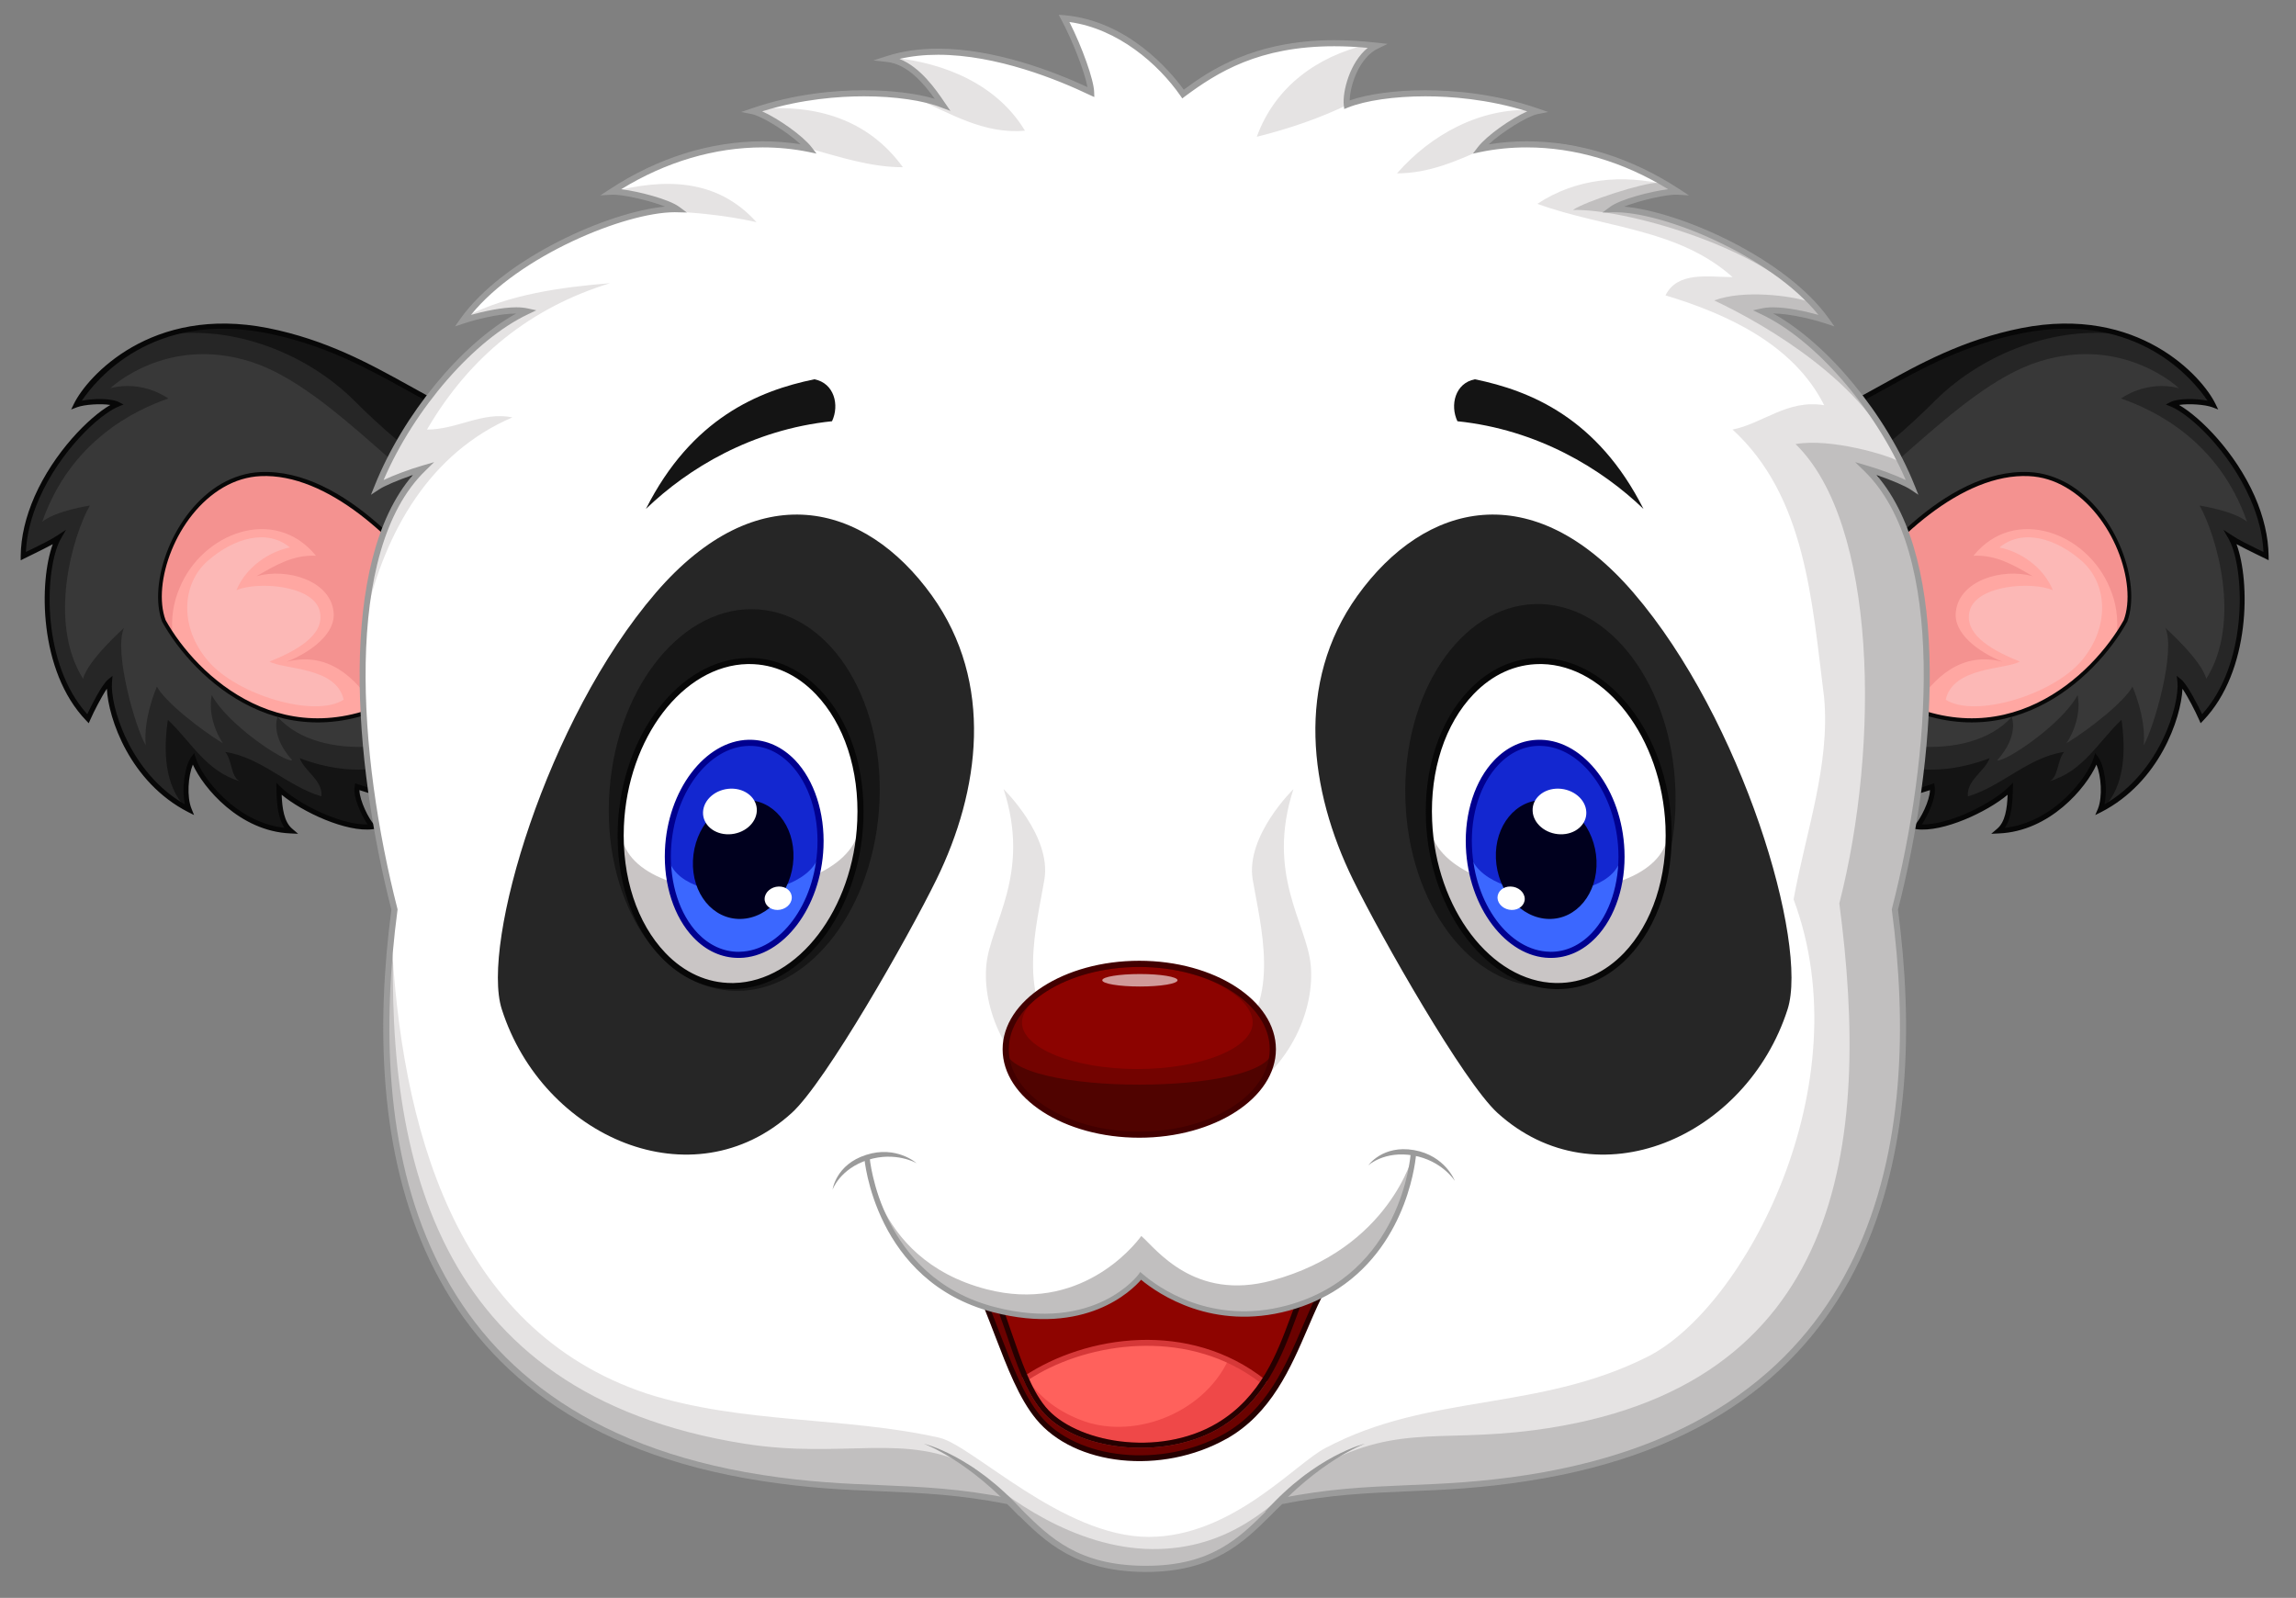 <?xml version="1.0" encoding="utf-8"?>
<!-- Generator: Adobe Illustrator 14.0.0, SVG Export Plug-In . SVG Version: 6.00 Build 43363)  -->
<!DOCTYPE svg PUBLIC "-//W3C//DTD SVG 1.1//EN" "http://www.w3.org/Graphics/SVG/1.1/DTD/svg11.dtd">
<svg version="1.1" id="Layer_1" xmlns="http://www.w3.org/2000/svg" xmlns:xlink="http://www.w3.org/1999/xlink" x="0px" y="0px"
	 width="703.145px" height="489.343px" viewBox="0 0 703.145 489.343" enable-background="new 0 0 703.145 489.343"
	 xml:space="preserve">
<rect x="0" y="0" width="703.145" height="489.343" fill="#808080" stroke="none"/>
<g>
	<g>
		<g>
			<g>
				<path fill="#141414" d="M164.401,131.501c-27.148,2.263-44.635-22.751-82.515-30.243c-37.915-7.5-56.053,17.642-58.531,22.733
					c2.966-1.123,10.063-1.405,12.584-0.206c-9.172,3.858-28.631,24.963-28.811,46.53c2.854-1.466,8.041-3.807,10.784-5.632
					c-4.714,8.289-6.875,38.9,9.009,55.436c1.234-2.82,4.869-9.909,6.592-11.35c-0.609,6.558,4.869,29.162,24.43,39.2
					c-1.894-4.611-0.789-12.909,1.234-15.67c2.092,6.729,13.75,21.491,29.848,22.159c-3.249-2.726-3.531-8.555-3.583-12.858
					c5.041,5.007,19.785,12.704,28.623,11.573c-1.886-2.058-5.315-8.864-4.706-12.259c8.46,2.949,24.945,7.243,36.534-3.429
					C157.475,226.822,179.385,158.426,164.401,131.501z"/>
			</g>
			<g>
				<path fill="#262626" d="M50.872,102.544c-17.084,5.555-25.845,18.019-27.517,21.447c2.966-1.123,10.063-1.405,12.584-0.206
					c-9.172,3.858-28.631,24.963-28.811,46.53c2.854-1.466,8.041-3.807,10.784-5.632c-4.714,8.289-6.875,38.9,9.009,55.436
					c1.234-2.82,4.869-9.909,6.592-11.35c-0.583,6.446,4.68,28.322,23.367,38.626c-6.669-6.943-6.789-17.821-5.469-26.95
					c7.167,6.763,11.615,15.721,22.056,18.824c-2.794-1.286-2.297-6.258-4.475-8.983c11.101,1.68,19.004,10.509,29.437,13.612
					c0.489-4.955-5.118-7.561-6.644-11.71c33.843,12.842,57.69-11.538,72.889-39.86c2.512-10.406,4.294-21.345,4.706-31.494
					c-23.093-5.485-44.301-21.464-61.188-38.438C93.681,108.185,71.445,99.475,50.872,102.544z"/>
			</g>
			<g>
				<path fill="#383838" d="M151.234,163.252c-21.679-7.715-48.578-44.318-74.475-52.487c-25.888-8.221-42.946,8.109-42.946,8.109
					c10.132-2.572,17.719,3.163,17.719,3.163c-9.978,3.506-29.797,12.704-38.592,37.734c4.32-3.412,14.564-4.938,14.564-4.938
					c-5.126,9.069-13.047,35.557-2.057,53.062c1.414-5.709,12.515-15.567,12.515-15.567c-3.197,7.201,3.438,30.414,6.661,35.917
					c-0.797-8.435,3.429-17.976,3.429-17.976c2.452,4.586,12.85,12.858,20.188,17.358c-5.169-8.126-3.377-14.727-3.377-14.727
					c4.98,9.155,22.322,20.607,24.645,19.956c-6.952-7.801-4.492-13.304-4.492-13.304c13.021,14.624,45.458,10.338,57.854-2.443
					C152.014,194.814,151.234,163.252,151.234,163.252z"/>
			</g>
			<g>
				<path fill="#070707" d="M155.289,223.308c0,0,0,0,0,0.026c-3.18,7.226-6.258,12.318-8.881,14.752
					c-8.503,7.818-20.744,9.139-36.337,3.893c0.077,3.257,2.837,8.795,4.552,10.629l1.037,1.148l-1.5,0.189
					c-8.126,1.045-21.61-5.315-27.902-10.553c0.163,4.123,0.729,8.341,3.257,10.433l1.783,1.525L89,255.239
					c-15.679-0.635-26.762-14.024-29.942-21.079c-1.432,3.463-1.903,9.841-0.412,13.501l0.789,1.946l-1.852-0.926
					c-17.77-9.146-24.414-28.631-24.859-37.752c-1.671,2.503-3.986,6.995-5.015,9.361l-0.531,1.2l-0.789-0.823
					c-14.633-15.207-14.418-42.758-10.218-54.013c-1.774,0.968-3.917,2.014-5.854,2.974c-1.063,0.498-2.04,0.978-2.829,1.39
					l-1.148,0.565v-1.269c0.06-5.863,1.5-12.027,4.286-18.361c5.932-13.382,16.553-24.114,23.162-27.938
					c-3.051-0.471-7.955-0.128-10.175,0.695l-1.817,0.693l0.866-1.774c4.038-8.263,23.625-30.225,59.379-23.161
					c17.873,3.549,31.305,11.006,43.169,17.572c13.381,7.441,24.937,13.836,39.123,12.67l0.506-0.052l0.214,0.438
					C176.813,152.228,166.184,198.62,155.289,223.308z M108.776,239.878l0.84,0.3c15.524,5.4,27.542,4.304,35.771-3.291
					c2.409-2.212,5.443-7.27,8.487-14.213c10.689-24.225,21.199-69.485,10.081-90.367c-14.41,1.028-26.051-5.409-39.483-12.876
					c-11.752-6.515-25.09-13.903-42.749-17.401c-35.206-6.969-52.504,14.479-56.67,20.693c3.566-0.737,8.941-0.746,11.221,0.36
					l1.568,0.788l-1.611,0.66c-6.052,2.537-17.856,13.707-24.208,28.091c-2.486,5.658-3.857,11.179-4.106,16.407
					c0.549-0.257,1.132-0.54,1.74-0.823c2.614-1.285,5.906-2.88,7.835-4.183l2.709-1.766l-1.629,2.846
					c-0.197,0.325-0.369,0.694-0.549,1.097c-4.38,9.944-5.152,37.169,8.701,52.53c1.38-2.949,4.518-9.095,6.318-10.578l1.415-1.174
					l-0.154,1.868c-0.677,6.884,5.126,27.628,22.33,37.512c-1.114-4.963,0.026-11.958,1.946-14.529l0.883-1.2l0.454,1.439
					c1.809,5.847,12.087,19.751,27.225,21.465c-2.109-3.052-2.392-7.681-2.486-11.933l-0.017-1.902l1.346,1.337
					c4.963,4.921,18.13,11.658,26.591,11.452c-1.903-2.828-4.586-8.435-3.943-11.735L108.776,239.878z"/>
			</g>
		</g>
		<g>
			<g>
				<g>
					<path fill="#F49290" d="M136.062,184.177c-12.867-18.336-34.846-40.007-56.345-38.995
						c-21.507,1.021-34.94,30.354-29.583,44.918c11.847,21.311,42.406,44.712,79.301,19.459
						C139.285,198.106,136.062,184.177,136.062,184.177z"/>
				</g>
			</g>
			<g>
				<g>
					<path fill="#FFA7A2" d="M87.766,202.675c7.741-3.077,15.327-8.906,14.358-15.507c-1.157-9.378-14.17-13.304-23.539-10.715
						c6.146-3.575,11.264-6.55,18.173-6.258c-12.695-15.584-34.94-6.943-41.781,9.927c-1.92,4.432-2.657,9.395-2.109,14.418
						c11.453,17.041,34.28,33.157,62.208,22.613C108.776,207.158,100.273,199.452,87.766,202.675z"/>
				</g>
			</g>
			<g>
				<g>
					<path fill="#FCB8B6" d="M88.769,167.666c-6.241,1.243-13.364,5.855-16.356,13.073c6.378-2.727,23.359-1.612,25.468,6.274
						c2.1,7.869-8.555,12.841-15.336,15.593c4.312,2.503,20.436,1.5,22.699,11.675c-8.855,5.701-32.565-1.414-41.446-11.777
						c-8.949-10.347-8.212-23.702-0.188-30.731C71.633,164.718,81.903,161.863,88.769,167.666z"/>
				</g>
			</g>
			<g>
				<g>
					<path fill="#070707" d="M124.917,213.142c0,0,0,0.017-0.008,0.017c-37.495,21.748-65.62-5.366-75.264-22.768
						c-4.372-11.77,3.198-33.517,18.165-42.243c3.78-2.151,7.767-3.377,11.864-3.574c26.299-1.252,50.173,29.745,56.885,39.243
						l0.043,0.128l0.042,0.12c0.026,0.138,3.164,14.333-6.772,25.923l-0.128,0.085C128.158,211.188,126.521,212.207,124.917,213.142
						z M68.41,149.253c-14.513,8.427-21.868,29.403-17.702,40.641c9.404,16.922,36.938,43.47,73.601,22.159l0,0
						c1.56-0.917,3.163-1.911,4.706-2.957c9.018-10.544,6.772-23.308,6.498-24.653c-13.629-19.33-35.369-39.595-55.745-38.626
						C75.868,145.996,72.027,147.153,68.41,149.253z"/>
				</g>
			</g>
		</g>
	</g>
	<g>
		<g>
			<g>
				<path fill="#141414" d="M536.723,131.501c27.122,2.254,44.626-22.751,82.515-30.243c37.889-7.5,56.028,17.642,58.522,22.733
					c-3.009-1.123-10.063-1.405-12.601-0.206c9.172,3.858,28.631,24.963,28.82,46.53c-2.837-1.466-8.032-3.807-10.767-5.632
					c4.714,8.289,6.849,38.9-9.035,55.436c-1.217-2.82-4.834-9.909-6.583-11.35c0.617,6.558-4.852,29.162-24.405,39.2
					c1.877-4.611,0.763-12.909-1.251-15.67c-2.083,6.729-13.75,21.491-29.865,22.159c3.274-2.726,3.523-8.555,3.6-12.858
					c-5.049,5.007-19.801,12.704-28.622,11.573c1.886-2.058,5.323-8.864,4.672-12.259c-8.418,2.949-24.937,7.218-36.518-3.429
					C543.632,226.822,521.722,158.426,536.723,131.501z"/>
			</g>
			<g>
				<path fill="#262626" d="M650.261,102.544c17.067,5.555,25.819,18.019,27.499,21.447c-3.009-1.123-10.063-1.405-12.601-0.206
					c9.172,3.858,28.631,24.963,28.82,46.53c-2.837-1.466-8.032-3.807-10.767-5.632c4.714,8.289,6.849,38.9-9.035,55.436
					c-1.217-2.82-4.834-9.909-6.583-11.35c0.592,6.446-4.672,28.322-23.376,38.626c6.669-6.943,6.772-17.821,5.486-26.95
					c-7.158,6.763-11.615,15.721-22.065,18.824c2.786-1.286,2.297-6.258,4.466-8.983c-11.075,1.68-18.987,10.509-29.437,13.612
					c-0.497-4.955,5.118-7.561,6.652-11.71c-33.834,12.842-57.673-11.538-72.906-39.86c-2.495-10.406-4.269-21.345-4.68-31.494
					c23.093-5.485,44.309-21.464,61.188-38.438C607.434,108.185,629.67,99.475,650.261,102.544z"/>
			</g>
			<g>
				<path fill="#383838" d="M549.89,163.218c21.662-7.681,48.535-44.284,74.458-52.453c25.914-8.221,42.938,8.109,42.938,8.109
					c-10.089-2.572-17.71,3.163-17.71,3.163c9.987,3.506,29.788,12.704,38.575,37.734c-4.312-3.42-14.53-4.938-14.53-4.938
					c5.101,9.069,13.055,35.557,2.04,53.062c-1.397-5.709-12.507-15.567-12.507-15.567c3.198,7.201-3.454,30.414-6.652,35.917
					c0.806-8.435-3.429-17.976-3.429-17.976c-2.486,4.586-12.867,12.858-20.213,17.358c5.169-8.126,3.395-14.727,3.395-14.727
					c-4.98,9.155-22.339,20.607-24.62,19.956c6.927-7.801,4.432-13.304,4.432-13.304c-13.004,14.624-45.424,10.338-57.828-2.469
					C549.144,194.814,549.89,163.218,549.89,163.218z"/>
			</g>
			<g>
				<path fill="#070707" d="M536.028,131.098l0.274-0.438l0.489,0.052c14.161,1.166,25.716-5.229,39.14-12.67
					c11.838-6.566,25.271-14.023,43.169-17.572c35.754-7.063,55.324,14.898,59.353,23.161l0.866,1.774l-1.817-0.693
					c-2.246-0.823-7.141-1.166-10.175-0.695c6.609,3.823,17.239,14.556,23.162,27.938c2.769,6.334,4.209,12.498,4.269,18.361
					l0.009,1.269l-1.114-0.565c-0.814-0.412-1.809-0.892-2.854-1.39c-1.929-0.96-4.081-2.006-5.872-2.982
					c4.217,11.264,4.406,38.814-10.192,54.021l-0.797,0.823l-0.532-1.2c-1.037-2.366-3.334-6.858-5.023-9.361
					c-0.446,9.121-7.081,28.605-24.859,37.752l-1.86,0.926l0.832-1.946c1.458-3.66,0.977-10.038-0.454-13.501
					c-3.138,7.055-14.247,20.444-29.934,21.079l-2.297,0.111l1.783-1.525c2.529-2.092,3.086-6.31,3.24-10.433
					c-6.241,5.237-19.759,11.598-27.885,10.553l-1.492-0.189l1.029-1.148c1.688-1.834,4.509-7.372,4.561-10.629
					c-15.602,5.246-27.825,3.926-36.329-3.893c-2.64-2.434-5.709-7.526-8.906-14.778l0,0
					C534.931,198.62,524.285,152.228,536.028,131.098z M592.467,240.752c0.66,3.301-1.997,8.907-3.926,11.735
					c8.469,0.206,21.627-6.531,26.591-11.452l1.346-1.337l-0.043,1.902c-0.086,4.252-0.369,8.855-2.46,11.933
					c15.122-1.714,25.417-15.618,27.225-21.465l0.463-1.439l0.883,1.2c1.903,2.571,3.035,9.566,1.92,14.529
					c17.23-9.884,23.007-30.662,22.373-37.512l-0.223-1.868l1.44,1.174c1.783,1.483,4.955,7.629,6.344,10.578
					c13.844-15.361,13.081-42.586,8.701-52.53c-0.189-0.402-0.369-0.771-0.54-1.097l-1.637-2.846l2.708,1.766
					c1.92,1.303,5.195,2.897,7.818,4.183c0.617,0.283,1.2,0.566,1.731,0.823c-0.231-5.229-1.603-10.749-4.106-16.407
					c-6.343-14.384-18.13-25.554-24.199-28.091l-1.603-0.66l1.552-0.788c2.323-1.106,7.638-1.098,11.229-0.36
					c-4.175-6.215-21.448-27.662-56.67-20.693c-17.667,3.498-30.98,10.887-42.732,17.401c-13.45,7.467-25.1,13.904-39.509,12.876
					c-11.118,20.847-0.617,66.143,10.081,90.367c3.06,6.943,6.078,12.001,8.503,14.213c8.238,7.595,20.265,8.691,35.763,3.291
					l0.849-0.3L592.467,240.752z"/>
			</g>
		</g>
		<g>
			<g>
				<g>
					<path fill="#F49290" d="M565.071,184.177c12.858-18.336,34.812-40.007,56.327-38.995c21.499,1.021,34.949,30.354,29.565,44.918
						c-11.847,21.311-42.372,44.712-79.284,19.459C561.831,198.106,565.071,184.177,565.071,184.177z"/>
				</g>
			</g>
			<g>
				<g>
					<path fill="#FFA7A2" d="M613.332,202.675c-7.732-3.077-15.301-8.906-14.333-15.507c1.14-9.378,14.119-13.304,23.505-10.715
						c-6.121-3.575-11.221-6.55-18.147-6.258c12.687-15.584,34.948-6.943,41.797,9.927c1.912,4.432,2.632,9.395,2.075,14.418
						c-11.461,17.041-34.28,33.157-62.191,22.613C592.339,207.158,600.825,199.452,613.332,202.675z"/>
				</g>
			</g>
			<g>
				<g>
					<path fill="#FCB8B6" d="M612.329,167.666c6.258,1.243,13.398,5.855,16.347,13.073c-6.352-2.727-23.325-1.612-25.451,6.274
						c-2.091,7.869,8.547,12.841,15.344,15.593c-4.32,2.503-20.427,1.5-22.699,11.675c8.855,5.701,32.531-1.414,41.463-11.777
						c8.898-10.347,8.195-23.702,0.171-30.731C629.49,164.718,619.221,161.863,612.329,167.666z"/>
				</g>
			</g>
			<g>
				<g>
					<path fill="#070707" d="M571.363,210.072l-0.137-0.085c-9.927-11.59-6.798-25.785-6.747-25.923l0.035-0.12l0.077-0.128
						c6.678-9.523,30.551-40.495,56.85-39.243c4.089,0.197,8.092,1.423,11.873,3.574c14.976,8.727,22.519,30.448,18.156,42.243
						c-9.644,17.401-37.794,44.516-75.28,22.751l0,0C574.577,212.207,572.94,211.188,571.363,210.072z M621.347,145.816
						c-20.359-0.969-42.132,19.287-55.745,38.626c-0.266,1.346-2.537,14.109,6.472,24.653c1.551,1.046,3.154,2.04,4.732,2.957l0,0
						c36.663,21.311,64.188-5.237,73.6-22.159c4.166-11.237-3.206-32.214-17.736-40.641
						C629.07,147.136,625.29,145.996,621.347,145.816z"/>
				</g>
			</g>
		</g>
	</g>
	<g>
		<path fill="#C1BFBF" d="M571.517,143.484c5.572,1.629,11.898,4.191,14.007,5.598c-9.37-23.359-28.957-45.784-45.792-53.713
			c5.375-1.175,15.421,1.38,19.622,2.803c-14.247-20.093-50.456-34.554-65.603-34.083c3.455-2.588,16.099-5.614,20.059-5.392
			c-20.308-13.329-42.038-16.81-60.477-13.09c3.266-4.2,13.295-10.731,17.273-11.546c-22.647-7.801-47.627-6.198-58.128-1.998
			c-0.488-4.337,2.28-14.778,9.146-18.044c-32.394-3.746-48.424,6.694-59.336,14.787c-6.018-8.641-18.996-21.645-36.432-23.196
			c4.234,7.835,8.187,18.808,8.281,22.63c-18.55-8.872-43.315-16.27-62.302-10.166c7.946,0.942,13.784,9.566,16.81,13.989
			c-10.509-4.174-35.48-5.803-58.136,1.998c3.96,0.814,14.007,7.346,17.272,11.546c-18.456-3.72-40.16-0.223-60.493,13.09
			c3.969-0.223,16.561,2.804,20.076,5.392c-15.164-0.471-51.355,13.99-65.611,34.083c4.191-1.423,14.255-3.978,19.613-2.803
			c-16.792,7.929-36.432,30.354-45.767,53.713c2.1-1.406,8.392-3.969,14.024-5.598c-25.005,24.208-21.285,86.493-8.795,135.045
			c-9.729,73.498,4.337,157.256,112.415,174.083c30.5,4.749,47.936,1.561,75.641,7.149c9.618,8.967,17.924,20.556,41.686,20.71
			c23.728,0.163,32.042-11.743,41.644-20.71c27.713-5.589,45.124-2.4,75.658-7.149c108.06-16.827,122.127-100.585,112.432-174.083
			C592.742,229.978,596.496,167.692,571.517,143.484z"/>
		<path fill="#E5E3E3" d="M549.881,136.001c10.921-1.946,28.845,3.608,30.945,5.015c-9.343-23.351-39.012-41.061-55.839-49.007
			c9.044-3.42,23.745-1.295,27.962,0.111c-14.864-16.904-56.062-28.288-71.226-27.808c3.489-2.572,21.927-8.513,25.871-8.298
			c-20.316-13.305-35.823-14.127-54.262-10.407c3.266-4.2,13.295-10.731,17.273-11.546c-22.647-7.801-47.627-6.198-58.128-1.998
			c-0.488-4.337,2.28-14.778,9.146-18.044c-32.394-3.746-48.424,6.694-59.336,14.787c-6.018-8.641-18.996-21.645-36.432-23.196
			c4.234,7.835,8.187,18.808,8.281,22.63c-18.55-8.872-43.315-16.27-62.302-10.166c7.946,0.942,13.784,9.566,16.81,13.989
			c-10.509-4.174-35.48-5.803-58.136,1.998c3.96,0.814,14.007,7.346,17.272,11.546c-18.456-3.72-40.16-0.223-60.493,13.09
			c3.969-0.223,16.561,2.804,20.076,5.392c-15.164-0.471-51.355,13.99-65.611,34.083c4.191-1.423,14.255-3.978,19.613-2.803
			c-16.792,7.929-36.432,30.354-45.767,53.713c2.1-1.406,8.392-3.969,14.024-5.598c-25.005,24.208-21.285,86.493-8.795,135.045
			c-3.754,74.27,11.204,148.324,107.1,163.6c30.525,4.843,49.65-3.764,70.223,7.381c9.592,8.992,31.022,24.722,54.759,24.894
			c23.745,0.154,37.22-13.768,46.838-22.751c26.548-16.287,39.492-9.635,70.137-13.673c94.988-12.472,103.114-87.83,93.402-161.318
			C575.76,228.1,574.86,160.217,549.881,136.001z"/>
		<path fill="#FFFFFF" d="M558.65,213.759c-3.772-29.874-5.632-61.643-28.057-82.207c9.352-1.868,16.818-9.326,28.057-7.458
			c-9.37-18.678-29.925-28.014-48.604-33.637c3.746-7.466,13.081-5.598,20.547-5.598c-16.801-14.958-39.209-14.958-59.773-22.433
			c11.615-7.724,25.922-9.241,39.809-5.727c-18.773-11.264-38.506-14.401-55.625-11.375c-8.761,3.926-17.324,7.766-27.173,7.766
			c10.415-11.906,25.605-20.221,41.763-19.364c-21.756-7.2-45.398-5.863-56.19-1.988c-9.181,4.5-18.85,7.731-28.511,10.149
			c5.624-15.481,18.662-24.603,33.551-28.168c-30.259-2.727-45.595,7.252-56.156,15.087c-6.018-8.641-18.996-21.645-36.432-23.196
			c4.234,7.835,8.187,18.808,8.281,22.63C316.05,19.6,292.1,12.399,273.335,17.637c16.141,1.62,32.051,8.289,40.555,22.382
			c-12.592,1.166-23.067-5.4-34.014-10.218c-11.941-2.074-29.934-1.852-46.958,3.48c16.63-1.166,32.643,2.863,43.598,17.933
			c-9.875,0-19.227-3.111-28.914-5.795c0.043,0.068,0.128,0.138,0.18,0.188c-18.456-3.72-40.16-0.223-60.493,13.09
			c0.085,0,0.163,0,0.274,0c15.764-3.994,31.906-4.209,44.104,9.335c-10.201-2.28-20.428-3.137-30.611-3.48
			c-16.844,2.555-45.304,15.311-58.316,32.352c13.295-6.814,29.102-8.932,44.104-10.184c-24.302,7.475-42.981,22.407-56.079,44.832
			c9.335,0,16.827-5.589,26.171-3.737c-25.348,10.869-38.978,34.983-44.978,61.265c-2.769,27.56,1.543,60.871,8.872,89.45
			c-0.369,2.649-0.668,5.281-0.969,7.938c2.872,57.861,19.013,120.575,78.169,140.309c29.205,9.335,60.579,6.994,89.587,13.51
			c10.244,2.314,37.683,30.345,64.111,30.388c25.691,0.026,45.072-22.656,54.313-27.285c31.76-16.801,64.78-11.007,98.408-27.833
			c29.882-14.95,66.022-83.519,44.832-140.129C553.018,254.871,560.485,234.314,558.65,213.759z"/>
		<path fill="#E5E3E3" d="M396.114,241.67c0,0-14.684,14.281-12.481,27.671c2.211,13.372,9.026,37.392-5.906,49.829
			c-9.018,9.636,0,18.053,0,18.053c18.387-10.577,24.919-28.947,23.676-41.729C400.151,282.713,387.627,267.763,396.114,241.67z"/>
		<path fill="#E5E3E3" d="M307.35,241.67c0,0,14.718,14.281,12.498,27.671c-2.203,13.372-9.043,37.392,5.915,49.829
			c8.992,9.636,0,18.053,0,18.053c-18.413-10.577-24.945-28.947-23.693-41.729S315.845,267.763,307.35,241.67z"/>
		<path fill="#9B9B9B" d="M351.059,481.415L351.059,481.415h-0.506c-21.104-0.154-30.474-9.353-38.729-17.47
			c-1.114-1.132-2.246-2.246-3.386-3.31c-14.513-2.914-26.179-3.395-38.515-3.926c-11.049-0.438-22.459-0.935-36.834-3.188
			C122.774,436.359,110.602,348.992,119.86,278.599c-11.598-45.415-16.51-106.432,6.592-133.143
			c-4.595,1.56-8.838,3.403-10.321,4.406l-2.529,1.663l1.131-2.777c8.744-21.876,26.599-43.461,43.341-52.736
			c-5.469,0.034-12.867,1.98-16.03,3.052l-2.692,0.892l1.629-2.314c13.167-18.584,45.5-32.822,62.722-34.374
			c-4.912-1.938-13.218-3.807-16.373-3.635l-3.48,0.197l2.923-1.895c14.616-9.601,30.774-14.658,46.813-14.658
			c3.9,0,7.792,0.317,11.581,0.908c-4.183-3.892-11.778-8.572-14.873-9.224l-3.326-0.651l3.24-1.114
			c13.304-4.595,26.042-5.555,34.409-5.555c8.212,0,16.047,0.96,21.653,2.614c-3.292-4.568-8.255-10.535-14.556-11.272l-4.252-0.479
			l4.089-1.312c4.681-1.526,9.987-2.289,15.713-2.289c17.444,0,35.626,7.063,45.775,11.778c-0.883-4.646-4.449-13.99-7.998-20.625
			l-0.814-1.525l1.714,0.12c19.527,1.766,32.334,17.024,36.586,22.818c7.561-5.597,21.276-15.164,46.101-15.164
			c4.149,0,8.555,0.267,13.098,0.78l3.223,0.36l-2.923,1.414c-5.675,2.684-8.589,11.136-8.684,15.893
			c5.675-1.979,14.161-3.111,23.153-3.111c8.349,0,21.113,0.96,34.434,5.555l3.206,1.114l-3.343,0.651
			c-3.06,0.651-10.664,5.332-14.864,9.224c3.806-0.591,7.698-0.908,11.615-0.908c15.979,0,32.171,5.058,46.778,14.658l2.923,1.895
			l-3.489-0.197c-3.12-0.206-11.444,1.697-16.347,3.635c17.213,1.552,49.539,15.79,62.723,34.356l1.646,2.332l-2.708-0.892
			c-3.172-1.071-10.569-3.018-16.047-3.068c16.75,9.292,34.614,30.877,43.358,52.753l1.123,2.777l-2.495-1.663
			c-1.5-1.003-5.726-2.847-10.355-4.406c23.119,26.711,18.208,87.728,6.601,133.143c9.241,70.394-2.915,157.761-113.212,174.923
			c-14.384,2.254-25.811,2.751-36.852,3.188c-12.361,0.531-24.019,1.012-38.532,3.926c-1.192,1.149-2.392,2.28-3.558,3.498
			C380.924,472.226,371.667,481.415,351.059,481.415z M132.958,141.53l-2.692,2.631c-25.391,24.594-20.487,87.625-8.555,134.146
			l0.052,0.188l-0.026,0.181c-9.198,69.563,2.709,156.056,111.644,173.02c14.264,2.22,25.622,2.7,36.62,3.146
			c12.49,0.532,24.302,1.029,39.089,4.029l0.249,0.034l0.197,0.188c1.217,1.132,2.409,2.314,3.617,3.515
			c8.384,8.264,17.033,16.802,37.417,16.922h0.489l0,0c19.853,0,28.425-8.504,36.706-16.725c1.277-1.243,2.529-2.512,3.823-3.712
			l0.188-0.188l0.274-0.034c14.753-3,26.548-3.497,39.055-4.029c10.99-0.445,22.365-0.926,36.654-3.146
			c108.892-16.964,120.807-103.457,111.618-173.02l-0.025-0.181l0.051-0.188c11.916-46.521,16.835-109.552-8.555-134.146
			l-2.708-2.631l3.617,1.054c4.124,1.191,8.83,2.975,11.873,4.432c-9.438-21.91-27.731-42.997-44.292-50.798l-2.486-1.183
			l2.692-0.583c0.96-0.206,2.117-0.335,3.429-0.335c4.44,0,10.098,1.252,13.921,2.323c-14.864-18.379-48.304-31.939-63.125-31.426
			l-3.009,0.069l2.417-1.792c3.146-2.28,12.301-4.672,17.685-5.34c-13.656-8.384-28.563-12.808-43.315-12.808
			c-4.774,0-9.48,0.463-14.024,1.389l-2.46,0.515l1.534-1.988c2.692-3.507,10.115-8.744,15.113-10.955
			c-12.138-3.781-23.573-4.604-31.211-4.604c-9.43,0-18.293,1.277-23.693,3.438l-1.132,0.445l-0.146-1.217
			c-0.42-4.098,1.834-13.081,7.338-17.505c-3.532-0.325-6.969-0.497-10.235-0.497c-23.119,0-35.754,7.955-45.775,15.379l-0.78,0.6
			l-0.557-0.806c-6.755-9.721-19.15-20.556-34.014-22.596c3.909,7.697,7.492,17.744,7.578,21.464l0.051,1.518l-1.389-0.626
			c-9.626-4.611-28.459-12.326-46.478-12.326c-4.217,0-8.161,0.429-11.813,1.269c6.463,2.555,11.187,9.412,13.861,13.372
			l1.757,2.546l-2.777-1.02c-5.383-2.16-14.238-3.438-23.676-3.438c-7.672,0-19.107,0.822-31.211,4.604
			c4.963,2.211,12.404,7.448,15.122,10.955l1.534,1.988l-2.469-0.515c-4.543-0.926-9.267-1.389-14.007-1.389
			c-14.761,0-29.677,4.424-43.349,12.808c5.4,0.668,14.555,3.06,17.693,5.34l2.426,1.792l-3.009-0.069
			c-0.214-0.017-0.463-0.017-0.694-0.017c-15.207,0-47.79,13.338-62.422,31.442c3.823-1.063,9.438-2.323,13.913-2.323
			c1.294,0,2.46,0.129,3.429,0.335l2.675,0.583l-2.486,1.183c-16.553,7.801-34.854,28.888-44.292,50.798
			c3.061-1.457,7.767-3.24,11.881-4.432L132.958,141.53z"/>
	</g>
	<g>
		<path fill="#9B9B9B" d="M312.013,464.202c-15.112-16.956-28.982-22.014-29.128-22.073c0,0,15.079,3.472,30.525,20.805
			L312.013,464.202z"/>
	</g>
	<g>
		<path fill="#9B9B9B" d="M388.896,464.202l-1.415-1.269c15.473-17.333,30.542-20.805,30.542-20.805
			C417.887,442.188,404.018,447.246,388.896,464.202z"/>
	</g>
	<g>
		<path fill="#262626" d="M285.422,182.444c-20.685-28.819-53.645-36.868-84.59-0.899c-33.363,38.789-53.619,107.408-47.164,127.527
			c12.593,39.354,58.505,59.293,88.807,31.76c10.407-9.464,35.54-53.602,44.31-71.491
			C300.115,242.149,304.529,209.112,285.422,182.444z"/>
	</g>
	<path fill="#161616" d="M186.68,241.875c-2.469,32.231,14.007,59.748,36.783,61.505c22.785,1.749,43.246-22.981,45.715-55.213
		c2.469-32.231-14.016-59.773-36.792-61.521C209.576,184.905,189.123,209.609,186.68,241.875z"/>
	<g>
		<g>
			<g>
				<g>
					<g>
						<g>
							<g>
								<g>
									<g>
										<g>
											<g>
												<g>
													<g>
														<path fill="#C9C5C5" d="M263.478,251.425c-1.131,27.499-18.507,50.13-38.746,50.559
															c-20.282,0.429-35.746-21.517-34.588-48.999c1.14-27.481,18.507-50.112,38.763-50.541
															C249.145,202.006,264.635,223.942,263.478,251.425z"/>
														<g>
															<g>
																<g>
																	<g>
																		<g>
																			<g>
																				<g>
																					<g>
																						<g>
																							<g>
																								<path fill="#FFFFFF" d="M263.478,251.425c-1.131,27.499-74.492,29.042-73.334,1.56
																									c1.14-27.481,18.507-50.112,38.763-50.541C249.145,202.006,264.635,223.942,263.478,251.425z"/>
																							</g>
																						</g>
																					</g>
																				</g>
																			</g>
																		</g>
																	</g>
																</g>
															</g>
														</g>
														<path fill="#070707" d="M224.131,302.917c-8.041,0-15.541-3.386-21.679-9.78c-9.112-9.48-13.93-24.131-13.244-40.203
															c1.157-27.929,18.953-50.987,39.672-51.416l0.591-0.034c8.066,0,15.55,3.412,21.679,9.798
															c9.104,9.489,13.93,24.131,13.252,40.178c-1.174,27.928-18.961,51.021-39.663,51.458H224.131z M229.472,203.369h-0.54
															c-19.776,0.42-36.731,22.699-37.863,49.633c-0.651,15.584,4.003,29.745,12.747,38.875
															c5.761,6.009,12.798,9.172,20.316,9.172h0.574c19.742-0.42,36.715-22.699,37.829-49.642
															c0.668-15.559-3.986-29.728-12.729-38.849C244.044,206.541,237.024,203.369,229.472,203.369z"/>
													</g>
												</g>
											</g>
										</g>
									</g>
								</g>
							</g>
						</g>
					</g>
				</g>
			</g>
		</g>
		<g>
			<g>
				<g>
					<g>
						<g>
							<g>
								<g>
									<g>
										<g>
											<g>
												<g>
													<g>
														<path fill="#3B67FF" d="M251.262,259.448c-0.746,17.95-11.804,32.694-24.713,32.977
															c-12.893,0.266-22.75-14.05-22.005-31.965c0.754-17.934,11.821-32.712,24.713-32.969
															C242.176,227.208,252.025,241.523,251.262,259.448z"/>
														<g>
															<g>
																<g>
																	<g>
																		<g>
																			<g>
																				<g>
																					<g>
																						<g>
																							<g>
																								<path fill="#1327D0" d="M251.262,259.448c-0.746,17.95-47.464,18.927-46.718,1.012
																									c0.754-17.934,11.821-32.712,24.713-32.969C242.176,227.208,252.025,241.523,251.262,259.448z"/>
																							</g>
																						</g>
																					</g>
																				</g>
																			</g>
																		</g>
																	</g>
																</g>
															</g>
														</g>
														<path fill="#00008F" d="M226.18,293.359c-5.135,0-9.935-2.169-13.844-6.274c-5.898-6.155-9.138-16.124-8.701-26.677
															c0.737-18.37,12.258-33.568,25.614-33.852h0.394c5.126,0,9.91,2.151,13.853,6.249
															c5.88,6.155,9.138,16.15,8.692,26.694c-0.763,18.387-12.258,33.585-25.613,33.859H226.18z M229.643,228.426H229.3
															c-12.404,0.266-23.093,14.649-23.813,32.077c-0.411,10.037,2.641,19.492,8.195,25.313
															c3.566,3.703,7.895,5.675,12.498,5.675l0.334-0.018c12.412-0.24,23.076-14.624,23.813-32.068
															c0.42-10.038-2.631-19.502-8.203-25.288C238.558,230.371,234.247,228.426,229.643,228.426z"/>
													</g>
												</g>
											</g>
										</g>
									</g>
								</g>
							</g>
						</g>
					</g>
				</g>
			</g>
		</g>
		<g>
			<g>
				<g>
					<g>
						<g>
							<g>
								<g>
									<g>
										<g>
											<g>
												<g>
													<path fill="#00001E" d="M242.99,262.895c-0.42,10.08-7.638,18.344-16.15,18.532
														c-8.504,0.188-15.062-7.801-14.624-17.881c0.42-10.056,7.655-18.361,16.141-18.516
														C236.844,244.833,243.393,252.839,242.99,262.895z"/>
												</g>
											</g>
										</g>
									</g>
								</g>
							</g>
						</g>
					</g>
				</g>
			</g>
		</g>
		<g>
			<g>
				<g>
					<g>
						<g>
							<g>
								<g>
									<g>
										<g>
											<g>
												<g>
													<path fill="#FFFFFF" d="M231.778,248.355c-0.197,3.841-3.978,7.047-8.546,7.149c-4.552,0.103-8.092-2.975-7.929-6.807
														c0.163-3.865,3.96-7.063,8.512-7.175C228.357,241.421,231.94,244.498,231.778,248.355z"/>
												</g>
											</g>
										</g>
									</g>
								</g>
							</g>
						</g>
					</g>
				</g>
			</g>
		</g>
		<g>
			<g>
				<g>
					<g>
						<g>
							<g>
								<g>
									<g>
										<g>
											<g>
												<g>
													<path fill="#FFFFFF" d="M242.476,275.007c-0.077,1.972-2.014,3.617-4.312,3.669c-2.297,0.043-4.081-1.535-3.995-3.489
														c0.077-1.988,2.023-3.635,4.312-3.686C240.778,271.44,242.57,273.001,242.476,275.007z"/>
												</g>
											</g>
										</g>
									</g>
								</g>
							</g>
						</g>
					</g>
				</g>
			</g>
		</g>
	</g>
	<g>
		<path fill="#141414" d="M249.402,116.156c-17.016,3.498-37.58,11.915-51.587,39.697c12.824-12.369,32.437-24.302,56.988-26.848
			C257.134,124.094,255.505,117.322,249.402,116.156z"/>
	</g>
	<g>
		<g>
			<g>
				<path fill="#6B0200" d="M289.64,377.983c13.373,15.096,17.324,42.655,28.245,56.054c10.955,13.381,37.16,17.221,57.331,5.871
					c25.022-14.041,24.165-50.523,40.949-56.216C403.092,377.066,306.33,368.04,289.64,377.983z"/>
			</g>
			<g>
				<path fill="#260000" d="M375.644,440.629h-0.026c-19.836,11.144-46.564,8.366-58.351-6.078
					c-5.203-6.343-8.761-15.661-12.558-25.519c-4.243-11.11-8.649-22.563-15.678-30.5l-0.652-0.72l1.097-0.669
					c10.964-6.163,49.247-4.381,65.2-3.309c28.777,1.911,55.368,5.846,61.865,9.104l1.74,0.892l-1.852,0.643
					c-0.729,0.249-1.466,0.583-2.169,0.969c-6.095,3.429-9.601,11.641-13.681,21.139
					C395.274,418.941,389.265,432.965,375.644,440.629z M290.96,378.24c6.814,8.093,11.126,19.322,15.275,30.2
					c3.763,9.729,7.278,18.936,12.31,25.057c11.092,13.629,37.435,16.287,56.259,5.675l0.42,0.72l-0.42-0.72
					c13.15-7.372,19.056-21.105,24.25-33.234c4.312-10.072,8.075-18.747,14.958-22.245
					C396.697,377.777,309.433,369.274,290.96,378.24z"/>
			</g>
		</g>
		<g>
			<g>
				<path fill="#8E0400" d="M295.683,380.761c11.83,13.373,14.109,38.678,23.796,50.533c9.669,11.847,35.969,15.764,53.627,5.289
					c24.482-14.547,21.225-46.204,34.666-50.781C396.183,379.955,310.453,371.966,295.683,380.761z"/>
			</g>
			<g>
				<g>
					<g>
						<path fill="#EF4848" d="M314.165,422.121c1.534,3.489,3.266,6.644,5.314,9.173c9.669,11.847,35.969,15.764,53.627,5.289
							c6.104-3.618,10.501-8.341,13.844-13.407C364.269,405.226,332.817,409.752,314.165,422.121z"/>
					</g>
					<g>
						<path fill="#FF615C" d="M376.141,416.541c-21.045-9.738-46.05-4.938-61.882,5.512c3.995,5.461,8.855,9.652,16.064,12.559
							C346.173,441.271,368.143,433.402,376.141,416.541z"/>
					</g>
					<g>
						<path fill="#D63838" d="M372.738,437.757h-0.017c-16.956,9.541-43.641,6.609-53.867-5.932
							c-1.92-2.357-3.669-5.341-5.452-9.387l-0.3-0.634l0.583-0.378c18.944-12.566,50.516-17.281,73.771,1.114l0.583,0.463
							l-0.42,0.635c-3.849,5.829-8.452,10.304-14.118,13.655C373.252,437.448,372.995,437.611,372.738,437.757z M315.185,422.422
							c1.629,3.549,3.223,6.24,4.946,8.357c8.786,10.758,33.826,15.645,51.801,5.546c0.326-0.128,0.489-0.291,0.754-0.463
							c5.203-3.103,9.515-7.184,13.132-12.515c-21.053-16.15-49.787-12.79-67.686-2.709
							C317.156,421.213,316.145,421.796,315.185,422.422z"/>
					</g>
				</g>
			</g>
			<g>
				<path fill="#260000" d="M372.721,437.757c-16.956,9.541-43.641,6.609-53.867-5.932c-4.638-5.692-7.543-14.136-10.604-23.162
					c-3.446-10.004-6.995-20.376-13.167-27.336l-0.668-0.771l1.071-0.626c16.039-9.019,100.971-0.763,112.664,5.135l1.757,0.908
					l-1.852,0.617c-0.532,0.172-1.029,0.395-1.518,0.669c-4.535,2.555-6.969,9.146-9.798,16.81
					c-4.123,11.109-9.258,24.937-23.239,33.226C373.252,437.448,372.995,437.611,372.721,437.757z M297.003,381.01
					c5.949,7.209,9.438,17.307,12.79,27.147c3.052,8.813,5.881,17.179,10.338,22.622c8.898,10.93,34.597,15.729,52.556,5.083
					c13.475-7.989,18.456-21.507,22.476-32.368c2.949-7.921,5.521-14.813,10.552-17.658
					C389.034,379.853,312.656,373.731,297.003,381.01z"/>
			</g>
		</g>
		<g>
			<g>
				<path fill="#C1BFBF" d="M265.5,354.436c0,0,2.717,37.246,38.9,46.624c28.296,7.338,42.458-6.806,44.944-10.286
					c4.612,3.978,21.242,16.27,45.089,9.807c36.063-9.807,38.377-47.062,38.377-47.062L265.5,354.436z"/>
			</g>
			<g>
				<path fill="#FFFFFF" d="M265.132,351.102c0,0,0.823,34.34,36.998,43.734c28.296,7.338,44.875-12.832,47.395-16.321
					c4.578,3.995,16.227,20.11,40.041,13.63c36.08-9.789,43.247-38.626,43.247-38.626L265.132,351.102z"/>
			</g>
			<g>
				<path fill="#9B9B9B" d="M409.915,394.579c-4.277,2.829-9.326,5.187-15.258,6.807c-23.239,6.274-39.766-4.98-45.201-9.455
					c-2.897,3.334-16.964,17.264-45.261,9.952c-36.354-9.446-39.483-47.01-39.509-47.378l1.629-0.112
					c0.034,0.344,3.146,36.74,38.3,45.879c30.74,7.98,43.923-9.807,44.061-9.979l0.523-0.754l0.703,0.608
					c4.475,3.866,20.873,15.987,44.309,9.626c35.077-9.497,37.752-45.912,37.794-46.289l1.663,0.103
					C433.625,353.904,431.706,380.212,409.915,394.579z"/>
			</g>
		</g>
		<g>
			<g>
				<path fill="#9B9B9B" d="M280.708,356.228c-0.068-0.043-6.446-3.703-14.95-0.994c-8.521,2.726-10.758,9.035-10.784,9.104
					c0,0,0.977-7.706,10.286-10.655C274.493,350.689,280.708,356.228,280.708,356.228z"/>
			</g>
		</g>
		<g>
			<g>
				<path fill="#9B9B9B" d="M445.549,361.662c-0.051-0.06-3.986-6.292-12.781-7.801c-8.761-1.525-13.724,3.001-13.75,3.052
					c0,0,4.406-6.369,14.024-4.697C442.626,353.904,445.549,361.662,445.549,361.662z"/>
			</g>
		</g>
	</g>
	<g>
		<path fill="#500300" d="M389.779,321.339c0,14.453-18.293,26.153-40.88,26.153c-22.605,0-40.906-11.7-40.906-26.153
			c0-14.452,18.301-26.18,40.906-26.18C371.486,295.159,389.779,306.887,389.779,321.339z"/>
		<path fill="#730300" d="M389.779,321.339c0,14.453-81.787,14.453-81.787,0c0-14.452,18.301-26.18,40.906-26.18
			C371.486,295.159,389.779,306.887,389.779,321.339z"/>
		<path fill="#8C0300" d="M383.633,313.161c0,7.852-15.833,14.229-35.352,14.229c-19.502,0-35.3-6.378-35.3-14.229
			c0-7.878,16.416-17.024,35.917-17.024C368.4,296.137,383.633,305.283,383.633,313.161z"/>
		<path fill="#D19A99" d="M360.617,300.2c0,1.071-5.169,1.92-11.512,1.92c-6.377,0-11.538-0.849-11.538-1.92
			c0-1.055,5.161-1.903,11.538-1.903C355.448,298.297,360.617,299.146,360.617,300.2z"/>
		<path fill="#420000" d="M348.899,348.427c-23.085,0-41.849-12.172-41.849-27.088c0-14.933,18.764-27.105,41.849-27.105
			c23.05,0,41.849,12.173,41.849,27.105C390.748,336.255,371.949,348.427,348.899,348.427z M348.899,296.137
			c-22.03,0-39.955,11.298-39.955,25.202s17.925,25.22,39.955,25.22c22.013,0,39.955-11.315,39.955-25.22
			S370.912,296.137,348.899,296.137z"/>
	</g>
	<g>
		<path fill="#262626" d="M415.701,182.444c20.702-28.819,53.662-36.868,84.564-0.899c33.363,38.789,53.627,107.408,47.189,127.527
			c-12.618,39.354-58.522,59.293-88.85,31.76c-10.373-9.464-35.506-53.602-44.275-71.491
			C401.009,242.149,396.594,209.112,415.701,182.444z"/>
	</g>
	<path fill="#161616" d="M513.106,242.338c0.917,32.317-16.827,59.045-39.706,59.696c-22.828,0.635-42.089-25.048-43.015-57.355
		c-0.908-32.334,16.87-59.045,39.698-59.68C492.945,184.339,512.207,210.021,513.106,242.338z"/>
	<g>
		<g>
			<g>
				<g>
					<g>
						<g>
							<g>
								<g>
									<g>
										<g>
											<g>
												<g>
													<g>
														<path fill="#C9C5C5" d="M437.637,251.425c1.14,27.499,18.507,50.13,38.764,50.559
															c20.247,0.429,35.737-21.517,34.58-48.999c-1.183-27.481-18.524-50.112-38.771-50.541
															C451.953,202.006,436.48,223.942,437.637,251.425z"/>
														<g>
															<g>
																<g>
																	<g>
																		<g>
																			<g>
																				<g>
																					<g>
																						<g>
																							<g>
																								<path fill="#FFFFFF" d="M437.637,251.425c1.14,27.499,74.5,29.042,73.343,1.56
																									c-1.183-27.481-18.524-50.112-38.771-50.541C451.953,202.006,436.48,223.942,437.637,251.425z"/>
																							</g>
																						</g>
																					</g>
																				</g>
																			</g>
																		</g>
																	</g>
																</g>
															</g>
														</g>
														<path fill="#070707" d="M476.983,302.917L476.983,302.917h-0.625c-20.685-0.437-38.489-23.53-39.646-51.458
															c-0.703-16.047,4.132-30.688,13.244-40.178c6.138-6.386,13.63-9.798,21.679-9.798l0.617,0.034
															c20.685,0.429,38.489,23.487,39.655,51.416c0.669,16.072-4.174,30.723-13.244,40.203
															C492.516,299.531,485.007,302.917,476.983,302.917z M471.634,203.369c-7.518,0-14.547,3.172-20.333,9.189
															c-8.752,9.121-13.39,23.29-12.712,38.814c1.115,26.977,18.104,49.256,37.812,49.676h0.583
															c7.518,0.009,14.539-3.163,20.333-9.172c8.726-9.13,13.364-23.291,12.729-38.875
															c-1.149-26.951-18.122-49.213-37.854-49.633H471.634z"/>
													</g>
												</g>
											</g>
										</g>
									</g>
								</g>
							</g>
						</g>
					</g>
				</g>
			</g>
		</g>
		<g>
			<g>
				<g>
					<g>
						<g>
							<g>
								<g>
									<g>
										<g>
											<g>
												<g>
													<g>
														<path fill="#3B67FF" d="M449.853,259.448c0.746,17.924,11.813,32.694,24.705,32.977
															c12.893,0.266,22.759-14.05,21.996-31.965c-0.754-17.934-11.821-32.712-24.713-32.994
															C458.922,227.208,449.098,241.523,449.853,259.448z"/>
														<g>
															<g>
																<g>
																	<g>
																		<g>
																			<g>
																				<g>
																					<g>
																						<g>
																							<g>
																								<path fill="#1327D0" d="M449.853,259.448c0.746,17.924,47.464,18.927,46.701,1.012
																									c-0.754-17.934-11.821-32.712-24.713-32.994C458.922,227.208,449.098,241.523,449.853,259.448z"/>
																							</g>
																						</g>
																					</g>
																				</g>
																			</g>
																		</g>
																	</g>
																</g>
															</g>
														</g>
														<path fill="#00008F" d="M474.926,293.359L474.926,293.359h-0.395c-13.338-0.274-24.842-15.473-25.605-33.877
															c-0.454-10.544,2.803-20.521,8.701-26.677c3.935-4.098,8.718-6.249,13.835-6.249h0.403
															c13.347,0.283,24.851,15.481,25.614,33.852c0.463,10.553-2.803,20.521-8.709,26.677
															C484.844,291.19,480.052,293.359,474.926,293.359z M471.463,228.417c-4.586,0-8.915,1.954-12.472,5.7
															c-5.589,5.786-8.641,15.25-8.204,25.288c0.72,17.444,11.384,31.828,23.796,32.068l0.343,0.018
															c4.595,0,8.923-1.972,12.498-5.701c5.546-5.795,8.624-15.25,8.187-25.287c-0.729-17.428-11.384-31.812-23.796-32.077
															L471.463,228.417z"/>
													</g>
												</g>
											</g>
										</g>
									</g>
								</g>
							</g>
						</g>
					</g>
				</g>
			</g>
		</g>
		<g>
			<g>
				<g>
					<g>
						<g>
							<g>
								<g>
									<g>
										<g>
											<g>
												<g>
													<path fill="#00001E" d="M458.116,262.895c0.42,10.08,7.672,18.344,16.176,18.532
														c8.486,0.188,15.053-7.801,14.632-17.881c-0.42-10.056-7.672-18.361-16.184-18.516
														C464.263,244.833,457.696,252.839,458.116,262.895z"/>
												</g>
											</g>
										</g>
									</g>
								</g>
							</g>
						</g>
					</g>
				</g>
			</g>
		</g>
		<g>
			<g>
				<g>
					<g>
						<g>
							<g>
								<g>
									<g>
										<g>
											<g>
												<g>
													<path fill="#FFFFFF" d="M469.363,248.339c0.154,3.857,3.969,7.063,8.504,7.166c4.552,0.103,8.101-2.975,7.938-6.807
														c-0.146-3.865-3.969-7.063-8.521-7.175C472.74,241.421,469.191,244.481,469.363,248.339z"/>
												</g>
											</g>
										</g>
									</g>
								</g>
							</g>
						</g>
					</g>
				</g>
			</g>
		</g>
		<g>
			<g>
				<g>
					<g>
						<g>
							<g>
								<g>
									<g>
										<g>
											<g>
												<g>
													<path fill="#FFFFFF" d="M458.605,275.007c0.111,1.972,2.04,3.617,4.329,3.669c2.28,0.043,4.089-1.535,4.012-3.489
														c-0.086-1.988-1.989-3.635-4.329-3.686C460.345,271.44,458.553,273.001,458.605,275.007z"/>
												</g>
											</g>
										</g>
									</g>
								</g>
							</g>
						</g>
					</g>
				</g>
			</g>
		</g>
	</g>
	<g>
		<path fill="#141414" d="M451.687,116.156c17.05,3.498,37.606,11.915,51.622,39.697c-12.85-12.369-32.463-24.302-56.979-26.848
			C443.998,124.094,445.618,117.322,451.687,116.156z"/>
	</g>
</g>
</svg>
